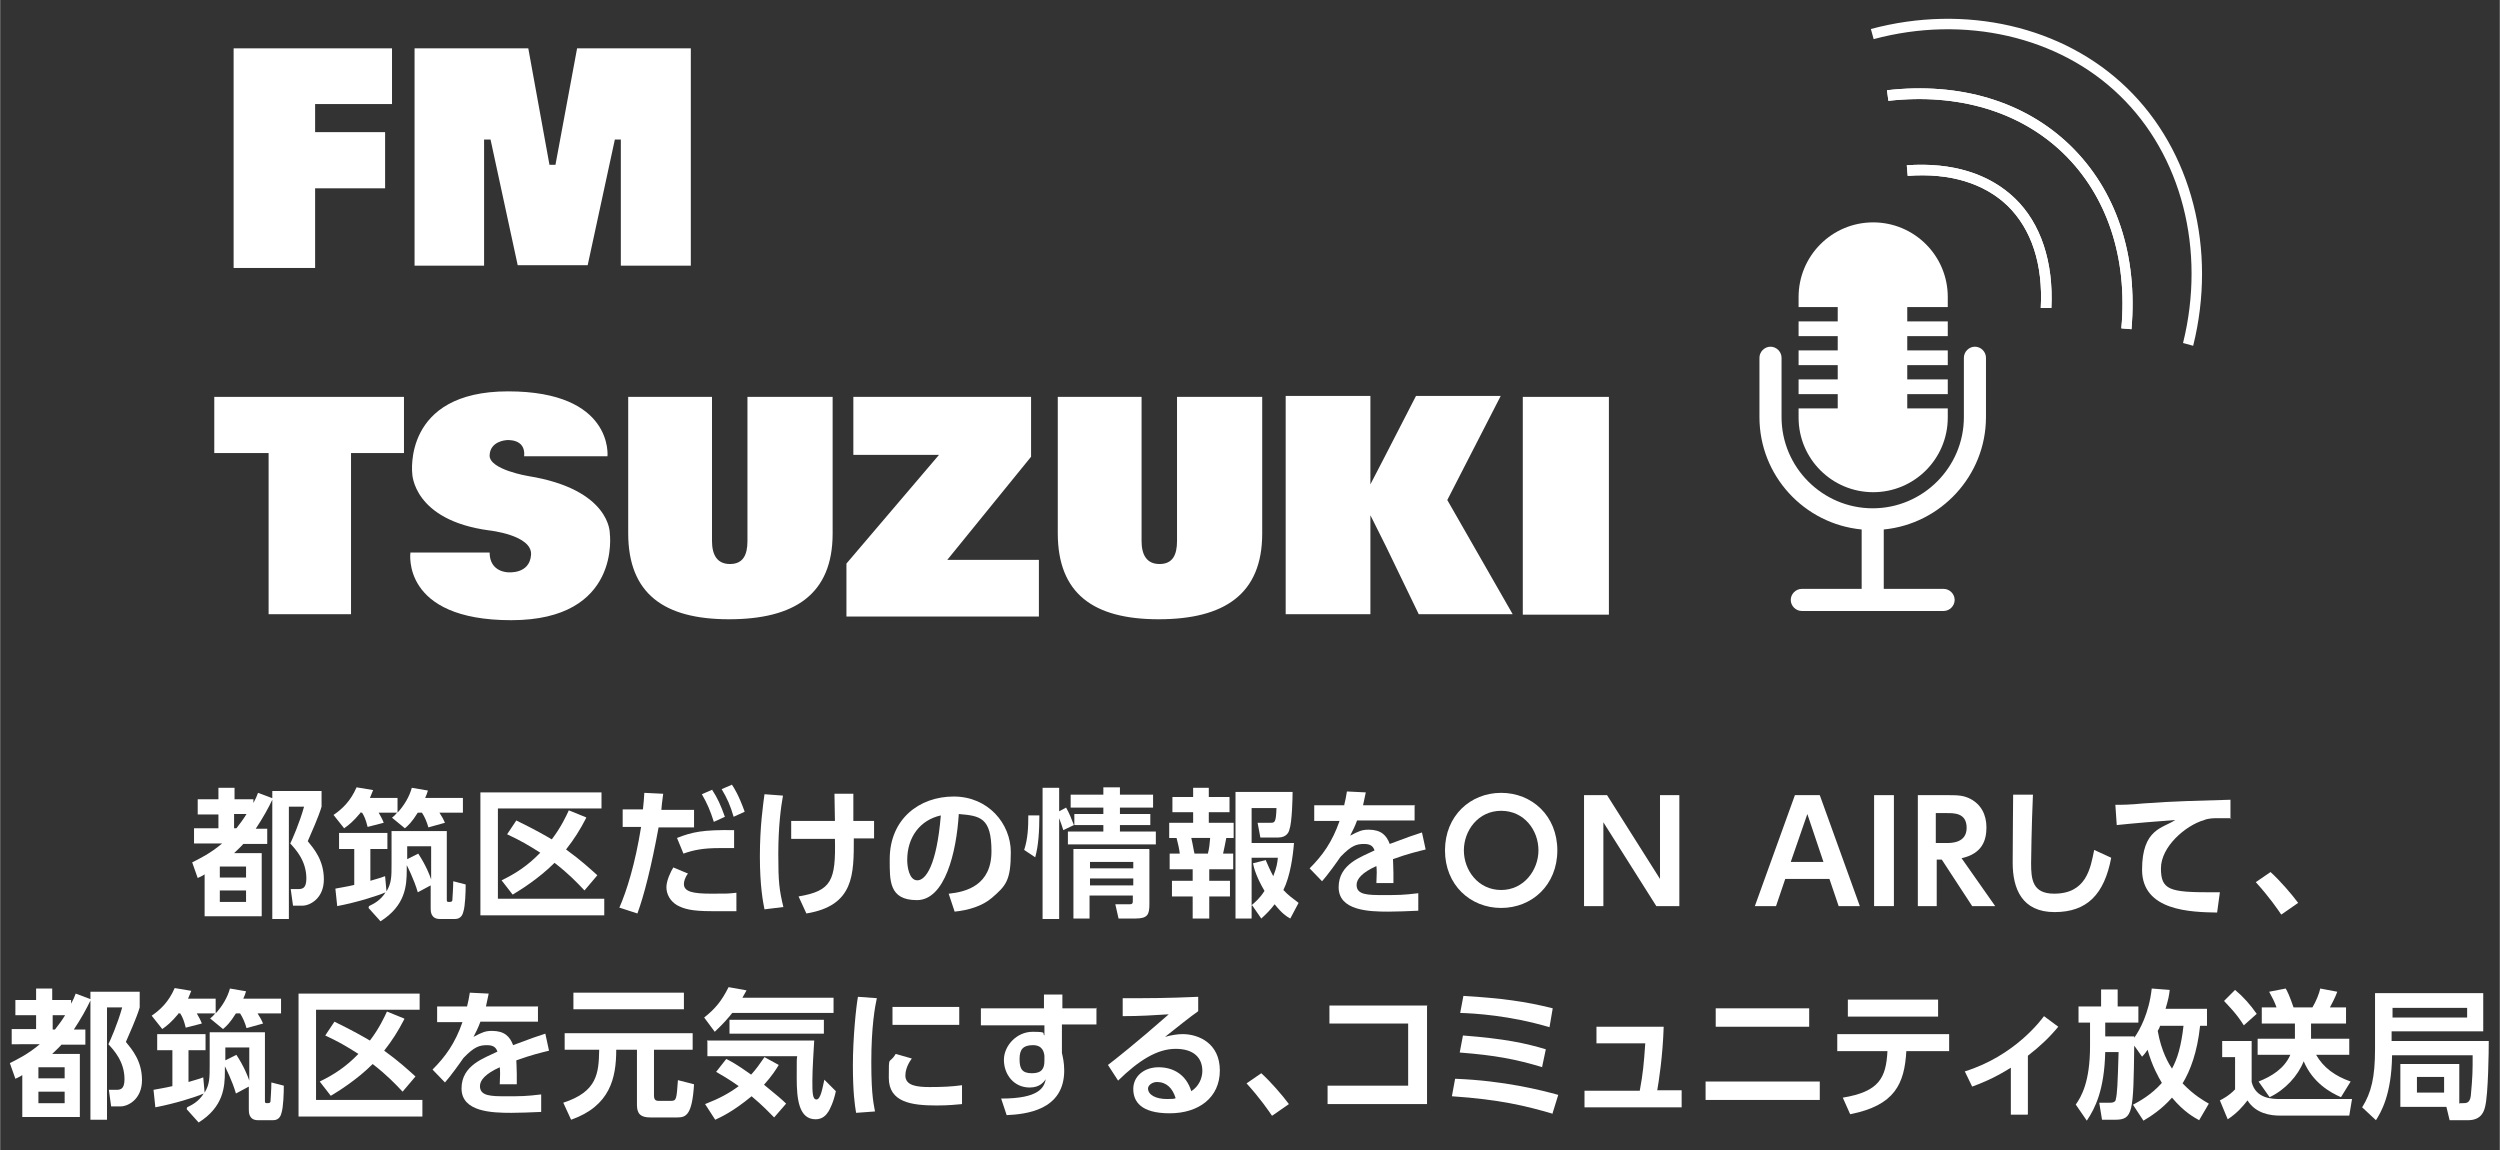 <?xml version="1.0" encoding="UTF-8"?>
<svg xmlns="http://www.w3.org/2000/svg" width="191.5mm" height="88.1mm" version="1.1" viewBox="0 0 542.9 249.8">
  <rect x="0" y="0" width="542.9" height="249.8" fill="#333333" stroke="none"/>
  <defs>
    <style>
      .cls-1 {
        fill: #fff;
      }
    </style>
  </defs>
  <!-- Generator: Adobe Illustrator 28.7.7, SVG Export Plug-In . SVG Version: 1.2.0 Build 194)  -->
  <g>
    <g id="_レイヤー_1" data-name="レイヤー_1">
      <g>
        <path class="cls-1" d="M59.1,173.5v-1.7h10.7v3.4c-.6,2.1-2.3,5.9-3,7.5,1.3,1.6,3.5,4.1,3.5,8.3s-3.1,5.7-4.6,5.7h-2.1l-.5-3.6h1.5c.9,0,1.9,0,1.9-2.3,0-3.9-2.4-6.4-3.5-7.6.4-.8,2-4.4,3-8h-3.3v24.4h-3.6v-25.9c-.8,1.7-2,3.9-3.6,6.3h2.5v3.3h-5.2c-.6.7-1.1,1.1-2,2h6v13.7h-12.4v-9.1c-.3.2-.4.3-1.5.8l-1.2-3.4c1.4-.7,3.9-1.9,6.5-4.1h-6.1v-3.3h5.3v-3h-4.5v-3.3h4.5v-2.5h3.5v2.5h4.1v.8c.5-.9.7-1.4,1-2.2l3.2,1.2ZM53.4,188.2h-5.7v2.4h5.7v-2.4ZM53.4,193.4h-5.7v2.5h5.7v-2.5ZM51.3,179.9c.8-1,1.6-2.1,2.2-3.1h-2.7v3.1h.5Z"/>
        <path class="cls-1" d="M78.2,176.6c-1.6,1.9-2.5,2.6-3.5,3.3l-2.3-2.9c1.9-1.3,3.7-3,5-6l3.6.6c-.3.8-.5,1.2-.7,1.7h6v3.2c1.4-1.5,2.6-3.5,3.1-5.4l3.5.6c-.2.6-.3,1-.6,1.6h8.2v3.2h-5.1c.7,1.1.9,1.5,1.2,2.2l-3.6,1c-.3-1.1-.8-2.3-1.4-3.2h-.9c-1.3,2.1-2.1,2.8-2.8,3.4l-2.8-2.3c.5-.4.7-.6,1.1-1.1h-4c.5.9.8,1.4,1.1,2.2l-3.5.9c-.4-1.6-.7-2.3-1.2-3.1h-.5ZM80.1,196.8c1-.5,2.5-1.2,3.6-3-1.8.8-6.3,2.2-10.5,3l-.4-3.8c1-.2,2.4-.4,4.1-.8v-7.8h-3.3v-3.5h10.5v3.5h-3.7v6.9c1.7-.5,2.4-.7,3.2-1l.3,3.3c1.1-1.8,1.1-3.2,1.1-6v-7.1h12v14.9c0,.3,0,.5.4.5s.7,0,.8-.3c0-.2.2-2.7.2-4.2l2.7.7c0,1.6-.1,4.7-.5,5.9-.1.4-.4,1.6-1.8,1.6h-3.3c-2,0-2-1.7-2-2.3v-5l-2.8,1.5c-.8-2.8-2.3-5.7-2.4-5.9v1.1c0,3.4-.3,7.7-5.7,11.1l-2.6-2.9ZM88.4,186.6l2.4-1.2c1.7,2.6,2.5,4.7,2.8,5.6v-7.2h-5.2v2.9Z"/>
        <path class="cls-1" d="M130.6,172v3.6h-22.5v19.6h23.1v3.6h-26.9v-26.7h26.3ZM127.3,177.6c-1.4,2.7-2.6,4.6-4.4,6.9,3.3,2.4,4.9,3.9,6.8,5.6l-2.8,3.3c-1.6-1.7-3.4-3.6-6.5-6-3.5,3.5-7.6,6-9.1,6.9l-2.4-3.1c3.1-1.5,5.7-3.2,8.4-6-2.5-1.6-4.4-2.7-7.2-4l2-3c4.3,2.1,6.5,3.4,7.7,4.1,2-2.6,3.2-5.2,3.7-6.3l3.7,1.5Z"/>
        <path class="cls-1" d="M134.5,197.1c1.6-3.7,3.4-9.4,4.7-17.5h-4v-3.8h4.4c.2-1.7.2-2.2.3-3.6l4.1.2c-.3,2.2-.3,2.4-.4,3.5h7.1v3.8h-7.7c-1.6,8.7-3.2,14.9-4.6,18.7l-4-1.3ZM149.4,189.7c-.7.9-.9,1.8-.9,2.3,0,1.7,2,2.1,6,2.1s3.3,0,5.4-.2v4c-1.2,0-2.8,0-5.4,0-4.4,0-6-.5-7.5-1.3-1.5-.9-2.3-2.4-2.3-3.9s1-3.5,1.5-4.3l3.1,1.3ZM159.4,184.2c-.8,0-1.9,0-3.3,0-3.3,0-5.5.4-7.7,1.2l-1.4-3.4c3.3-1.3,5.6-1.8,12.4-1.7v3.9ZM154.6,171.5c1.2,1.8,1.9,3.4,2.8,5.9l-2.4,1.1c-.8-2.5-1.4-3.9-2.6-6l2.3-1ZM158.9,170.4c.5.7,1.5,2.3,2.8,5.9l-2.4,1.1c-.7-2.4-1.4-4-2.6-6l2.3-1Z"/>
        <path class="cls-1" d="M170,172.9c-.4,2.2-1,6.5-1,12.6s.2,7.7,1.1,11.5l-4.1.5c-.3-1.5-1-5-1-11.5s.7-11.2,1-13.5l4,.3ZM171.8,182.1v-3.8h9.5c0-.9-.1-5-.1-5.9h4.1c0,1.7,0,4.4,0,5.9h4.5v3.8h-4.4c0,7.8.1,14.6-10.3,16.3l-1.7-3.7c7.2-1.2,8.1-3.5,7.9-12.5h-9.5Z"/>
        <path class="cls-1" d="M206.1,194.1c3.7-.4,9.2-1.8,9.2-9.2s-2.5-7.7-7.1-8.1c-.5,8.3-3,18.7-9.1,18.7s-5.9-4.3-5.9-8.9c0-8.7,6.4-13.6,13.9-13.6s12.4,5.9,12.4,12.1-1.1,7.3-4.1,9.9c-2.1,1.8-5.1,2.7-8.1,3l-1.3-3.9ZM197,186.8c0,1.4.4,4.4,2.2,4.4s4.2-3.2,5.1-14.1c-4.5,1-7.3,4.7-7.3,9.7Z"/>
        <path class="cls-1" d="M222.4,184.6c.8-2.4.9-4.9.9-7.5h2.4c0,3.4-.2,6.6-.9,9.1l-2.4-1.6ZM230.9,180.3c-.3-1-.4-1.2-.9-2.6v21.9h-3.6v-28.5h3.6v5.1l1.5-.8c.7,1.2,1.2,2.5,1.7,3.8l-2.3,1.1ZM239.6,171h3.6v1.6h7.2v2.8h-7.2v1.4h6.6v2.4h-6.6v1.4h7.8v2.8h-19.1v-2.8h7.7v-1.4h-6.3v-2.4h6.3v-1.4h-7.1v-2.8h7.1v-1.6ZM249.6,184.5v11.8c0,2.3-.3,3.2-3.1,3.2h-3.6l-.7-3.1h3.1c.7,0,.7-.3.7-.9v-1h-9.4v5h-3.5v-15.1h16.4ZM236.7,187.2v1.4h9.4v-1.4h-9.4ZM236.7,190.8v1.5h9.4v-1.5h-9.4Z"/>
        <path class="cls-1" d="M258.9,171.1h3.6v2h4.5v3.3h-4.5v2.3h5.4v3.3h-1.6c-.3,1.6-.4,2-.7,3.4h2.2v3.4h-5.2v2.5h4.5v3.4h-4.5v4.8h-3.6v-4.8h-4.5v-3.4h4.5v-2.5h-5v-3.4h2.2c-.1-.9-.4-2.3-.7-3.4h-1.6v-3.3h5.2v-2.3h-4.5v-3.3h4.5v-2ZM258.7,182c.4,1.7.5,2.7.7,3.4h2.9c.3-1.1.4-2.2.5-3.4h-4.1ZM271.8,196.7v2.8h-3.5v-27.5h12.4c0,1.1-.1,6.6-.7,8.2-.1.5-.6,1.7-2.4,1.7h-3.9l-.6-3.2h2.8c.9,0,1.2,0,1.3-3.2h-5.4v7.6h9.2c-.2,2.7-.8,7.2-2.3,10.2,1,1.1,2,1.8,3.3,2.8l-1.8,3.4c-.9-.5-1.8-1.1-3.4-3.1-.9,1.2-1.8,2.1-2.9,3.1l-2-2.9ZM274.9,186.9c.4.9.8,1.9,1.6,3.4.8-2,.9-3,1-4h-5.7v10.3c.8-.7,1.7-1.4,2.8-3.1-1.7-2.9-2.3-4.9-2.5-6l2.8-.7Z"/>
        <path class="cls-1" d="M307.2,174.8v3.4h-12.5c-.5,1.4-.9,2.1-1.5,3.3,1.9-1,2.6-1.3,4-1.3,2.7,0,3.9,1.2,4.6,3.1,3.7-1.4,5.4-2,7-2.5l.8,3.7c-1.6.4-3.8.9-7.1,2.1,0,.6.1,1.6.1,3s0,1.7,0,2.2h-3.7c.1-1.8.1-3,0-3.7-3.1,1.4-4.3,2.8-4.3,4.1,0,2.2,2.5,2.2,5.8,2.2s4.3,0,7.6-.4v3.8c-2.3.1-4.7.2-6.5.2-4.2,0-10.8-.2-10.8-5.3s5-6.6,7.8-8c-.2-.5-.5-1.4-2.2-1.4s-2.8.3-5.2,2.8c-.6.9-2.9,4.1-4,5.3l-2.7-2.8c2.8-2.8,4.9-5.7,6.5-10.3h-5.5v-3.4h6.5c.3-1.2.4-1.8.6-3l4.1.2c-.2,1.1-.4,1.7-.6,2.8h11.4Z"/>
        <path class="cls-1" d="M313.8,184.7c0-7.5,5.5-12.5,12.2-12.5s12.2,5,12.2,12.5-5.5,12.5-12.2,12.5-12.2-5-12.2-12.5ZM334.1,184.7c0-4.4-3.1-8.6-8.1-8.6s-8.1,4.3-8.1,8.6,3.1,8.6,8.1,8.6,8.1-4.4,8.1-8.6Z"/>
        <path class="cls-1" d="M349,172.7l11.5,18.2v-18.2h4.2v24.1h-5l-11.5-18.2v18.2h-4.2v-24.1h5Z"/>
        <path class="cls-1" d="M387.7,190.9l-2,5.9h-4.6l8.7-24.1h5.4l8.7,24.1h-4.6l-2-5.9h-9.6ZM396,187.2l-3.5-10.4-3.6,10.4h7.1Z"/>
        <path class="cls-1" d="M411.3,172.7v24.1h-4.3v-24.1h4.3Z"/>
        <path class="cls-1" d="M423.2,172.7c2.2,0,3.3.1,4.7.8,2.3,1.2,3.5,3.4,3.5,6.2s-.9,5.7-5.4,6.7l7.3,10.4h-5l-6.6-10.1h-1.1v10.1h-4.1v-24.1h6.9ZM420.4,176.6v6.5h2.3c1.1,0,4.4,0,4.4-3.3s-2.8-3.2-4.4-3.2h-2.4Z"/>
        <path class="cls-1" d="M441.5,172.6c-.3,6.7-.4,14.2-.4,14.9,0,3.5.3,6.6,5,6.6,7,0,7.9-5.5,8.7-9.5l3.7,1.7c-1.5,7.9-5.2,11.8-12.3,11.8s-9.1-5.1-9.1-10.7.1-12.7.1-14.8h4.3Z"/>
        <path class="cls-1" d="M484.7,177.7c-1.2,0-2,0-2.7,0-1.2,0-2.3,0-3.3.4-4.1,1.2-9.4,5.8-9.4,10.5s1.9,5.2,10.9,5.2,1.4,0,1.9,0l-.6,4.4c-5.6-.1-16.3-.3-16.3-9.3s4.6-9,7.2-10.8c-3,.2-10,.8-12.7,1.1l-.3-4.4c1.4,0,3,0,6.1-.3,6.8-.5,11.9-.6,18.9-.8v4.1Z"/>
        <path class="cls-1" d="M495.4,198.6c-.6-.9-2.5-3.7-5.5-7l3.2-2.2c2,1.8,4.6,4.8,6,6.7l-3.6,2.5Z"/>
        <path class="cls-1" d="M19.6,217.1v-1.7h10.7v3.4c-.6,2.1-2.3,5.9-3,7.5,1.3,1.6,3.5,4.1,3.5,8.3s-3.1,5.7-4.6,5.7h-2.1l-.5-3.6h1.5c.9,0,1.9,0,1.9-2.3,0-3.9-2.4-6.4-3.5-7.6.4-.8,2-4.4,3-8h-3.3v24.4h-3.6v-25.9c-.8,1.7-2,3.9-3.6,6.3h2.5v3.3h-5.2c-.6.7-1.1,1.1-2,2h6v13.7H4.8v-9.1c-.3.2-.4.3-1.5.8l-1.2-3.4c1.4-.7,3.9-1.9,6.5-4.1H2.5v-3.3h5.3v-3H3.3v-3.3h4.5v-2.5h3.5v2.5h4.1v.8c.5-.9.7-1.4,1-2.2l3.2,1.2ZM14,231.8h-5.7v2.4h5.7v-2.4ZM14,237.1h-5.7v2.5h5.7v-2.5ZM11.9,223.6c.8-1,1.6-2.1,2.2-3.1h-2.7v3.1h.5Z"/>
        <path class="cls-1" d="M38.7,220.2c-1.6,1.9-2.5,2.6-3.5,3.3l-2.3-2.9c1.9-1.3,3.7-3,5-6l3.6.6c-.3.8-.5,1.2-.7,1.7h6v3.2c1.4-1.5,2.6-3.5,3.1-5.4l3.5.6c-.2.6-.3,1-.6,1.6h8.2v3.2h-5.1c.7,1.1.9,1.5,1.2,2.2l-3.6,1c-.3-1.1-.8-2.3-1.4-3.2h-.9c-1.3,2.1-2.1,2.8-2.8,3.4l-2.8-2.3c.5-.4.7-.6,1.1-1.1h-4c.5.9.8,1.4,1.1,2.2l-3.5.9c-.4-1.6-.7-2.3-1.2-3.1h-.5ZM40.6,240.5c1-.5,2.5-1.2,3.6-3-1.8.8-6.3,2.2-10.5,3l-.4-3.8c1-.2,2.4-.4,4.1-.8v-7.8h-3.3v-3.5h10.5v3.5h-3.7v6.9c1.7-.5,2.4-.7,3.2-1l.3,3.3c1.1-1.8,1.1-3.2,1.1-6v-7.1h12v14.9c0,.3,0,.5.4.5s.7,0,.8-.3c0-.2.2-2.7.2-4.2l2.7.7c0,1.6-.1,4.7-.5,5.9-.1.4-.4,1.6-1.8,1.6h-3.3c-2,0-2-1.7-2-2.3v-5l-2.8,1.5c-.8-2.8-2.3-5.7-2.4-5.9v1.1c0,3.4-.3,7.7-5.7,11.1l-2.6-2.9ZM48.9,230.3l2.4-1.2c1.7,2.6,2.5,4.7,2.8,5.6v-7.2h-5.2v2.9Z"/>
        <path class="cls-1" d="M91.1,215.7v3.6h-22.5v19.6h23.1v3.6h-26.9v-26.7h26.3ZM87.8,221.3c-1.4,2.7-2.6,4.6-4.4,6.9,3.3,2.4,4.9,3.9,6.8,5.6l-2.8,3.3c-1.6-1.7-3.4-3.6-6.5-6-3.5,3.5-7.6,6-9.1,6.9l-2.4-3.1c3.1-1.5,5.7-3.2,8.4-6-2.5-1.6-4.4-2.7-7.2-4l2-3c4.3,2.1,6.5,3.4,7.7,4.1,2-2.6,3.2-5.2,3.7-6.3l3.7,1.5Z"/>
        <path class="cls-1" d="M116.8,218.5v3.4h-12.5c-.5,1.4-.9,2.1-1.5,3.3,1.9-1,2.6-1.3,4-1.3,2.7,0,3.9,1.2,4.6,3.1,3.7-1.4,5.4-2,7-2.5l.8,3.7c-1.6.4-3.8.9-7.1,2.1,0,.6.1,1.6.1,3s0,1.7,0,2.2h-3.7c.1-1.8.1-3,0-3.7-3.1,1.4-4.3,2.8-4.3,4.1,0,2.2,2.5,2.2,5.7,2.2s4.3,0,7.6-.4v3.8c-2.3.1-4.7.2-6.5.2-4.2,0-10.8-.2-10.8-5.3s5-6.6,7.8-8c-.2-.5-.5-1.4-2.2-1.4s-2.8.3-5.2,2.8c-.6.9-2.9,4.1-4,5.3l-2.7-2.8c2.8-2.8,4.9-5.7,6.5-10.3h-5.5v-3.4h6.5c.3-1.2.4-1.8.6-3l4.1.2c-.2,1.1-.4,1.7-.6,2.8h11.4Z"/>
        <path class="cls-1" d="M122.6,224.4h27.8v3.6h-8.4v9.9c0,.9.3,1.2,1,1.2h2.7c1.2,0,1.2-.4,1.5-4.5l3.5.9c-.4,6.6-1.7,7.2-3.6,7.2h-5.9c-2,0-2.9-.7-2.9-2.7v-12h-4.5c0,6.1-1.3,12.2-9.8,15.2l-1.7-3.7c7.4-2.4,7.7-6.4,7.8-11.5h-7.5v-3.6ZM124.5,215.6h24v3.6h-24v-3.6Z"/>
        <path class="cls-1" d="M159,220c-.8,1-1.7,2.1-3.8,4.1l-2.3-3.1c2.4-1.9,3.8-3.6,5.3-6.6l3.9.7c-.4.8-.6,1-.9,1.6h19.8v3.3h-22ZM168,242.6c-.8-.8-2.4-2.5-4.8-4.5-4,3.3-6.6,4.5-7.9,5.1l-2.2-3.4c3.1-1.2,5.3-2.4,7.3-3.9-2.1-1.5-3.7-2.4-4.9-3.1l2.2-2.8c.8.4,2.2,1.1,5.4,3.4,1.1-1.2,1.8-2.2,2.9-3.8l3.1,1.7c-.6,1-1.5,2.4-3.2,4.3,2.6,2.1,4,3.3,4.8,4.1l-2.6,3ZM153.5,226h23.3c-.1,1.8-.4,6.2-.4,8.7s0,4.1.9,4.1,1.3-2.5,1.7-4.3l2.5,2.5c-.5,2.4-1.3,3.9-1.6,4.4-.5.8-1.3,1.7-2.8,1.7-3.6,0-4.1-4.3-4.1-8.9s0-4,.1-4.8h-19.5v-3.2ZM178.9,221.5v3h-20.5v-3h20.5Z"/>
        <path class="cls-1" d="M190.4,216.8c-.4,1.8-1.2,6.2-1.2,13.9s.6,9.3.8,10.7l-4.1.3c-.3-1.7-.7-4.6-.7-10.4s.7-12.7,1.1-14.8l4.2.3ZM198,229.9c-1.2,1.6-1.4,3-1.4,3.7,0,2.2,2.5,2.5,5.3,2.5s4.8-.1,7-.4v4.1c-1.1.1-2.9.3-5.5.3-5.5,0-10.4-.7-10.4-6s0-2.7,1.5-5.2l3.5,1ZM208.3,218.7v3.9h-14.5v-3.9h14.5Z"/>
        <path class="cls-1" d="M238.1,218.8v3.7h-7.5v6.2c.2.9.5,2.1.5,3.8,0,8.7-8.4,9.5-12.5,9.7l-1.2-3.6c8.3,0,9.3-2.4,9.7-4.2-.4.5-1.2,1.8-3.5,1.8-3.5,0-5.6-2.9-5.6-6s2.8-6.1,6.2-6.1,2,.3,2.6.8v-2.2h-13.8v-3.7h13.7v-3c0,0,4,0,4,0v3h7.5ZM226.8,229.3c-.1-.8-.4-2.3-2.5-2.3s-2.9.9-2.9,3,.5,3.1,2.7,3.1,2.7-1.1,2.7-2.7v-1.1Z"/>
        <path class="cls-1" d="M260.1,219.7c-1.6,1.1-4.7,3.6-7.1,5.5,1.4-.4,2.8-.6,3.8-.6,3.5,0,8.1,2,8.1,7.9s-4.6,9.3-10.9,9.3-7.9-2.6-7.9-5.3,2.3-4.7,5.5-4.7,6,1.6,7.1,5.2c1.7-1.1,2.4-2.9,2.4-4.4,0-2.8-1.8-4.8-5.8-4.8s-8,2.5-12.5,6.9l-2.2-3.4c1.2-.9,6.4-5,13.2-11-3.2.2-6.2.4-10,.4v-3.9c6.5,0,9.4,0,16.4-.3v3.1ZM251.3,235c-1.2,0-2,.8-2,1.4,0,1.4,1.7,2.3,4.1,2.3s1.6-.2,1.9-.2c-.7-2.2-2-3.5-4.1-3.5Z"/>
        <path class="cls-1" d="M276.2,242.3c-.6-.9-2.5-3.7-5.5-7l3.2-2.2c2,1.8,4.6,4.8,6,6.7l-3.6,2.5Z"/>
        <path class="cls-1" d="M309.9,218.5v21.3h-21.6v-4h17.5v-13.5h-17.1v-3.9h21.3Z"/>
        <path class="cls-1" d="M337.2,241.9c-5.8-1.7-11.5-3.1-21.9-3.8l.7-3.8c10.6.4,18.8,2.5,22.4,3.5l-1.3,4.2ZM335,231.8c-6-1.8-10.4-2.6-18-3.2l.7-3.7c9.1.7,13.7,1.7,18,3l-.8,3.8ZM336.5,223.1c-8.8-2.6-16.4-3-19.4-3.1l.7-3.7c8.2.5,13.5,1.2,19.4,2.7l-.7,4.1Z"/>
        <path class="cls-1" d="M365.2,236.9v3.6h-21.1v-3.6h12c.7-3.7.9-5.9,1.2-10.3h-10.6v-3.6h14.6c-.2,6.5-1.1,12.1-1.4,13.8h5.3Z"/>
        <path class="cls-1" d="M395.2,234.9v4h-24.8v-4h24.8ZM392.9,219v4h-20.3v-4h20.3Z"/>
        <path class="cls-1" d="M400.2,238.4c7.9-1.3,9.4-4.3,9.7-10.1h-10.9v-3.7h24.3v3.7h-9.3c-.4,7.1-2.5,11.8-12.2,13.7l-1.6-3.6ZM420.9,217.1v3.7h-19.6v-3.7h19.6Z"/>
        <path class="cls-1" d="M440.3,242.1h-3.6v-10.2c-4,2.5-6.8,3.5-8.4,4.1l-1.6-3.3c10.9-3.4,16.6-11.2,17.2-12l3.1,2.3c-1.9,2.3-3.9,4.2-6.6,6.3v12.7Z"/>
        <path class="cls-1" d="M463.3,239.9c1.3-.7,3.9-2.1,6.2-4.7-.7-1.2-2.1-3.6-3.1-7.2-.5.7-.6.9-1.2,1.5l-1.7-2.4c-.2,14.5-.2,16.1-4.2,16.1h-2.8l-.6-3.7h2.4c.9,0,1.2-.4,1.2-.8.3-1.1.4-3.2.6-10.2h-2.9c-.2,8.3-2.2,12.2-4,14.9l-2.4-3.5c1.2-1.7,3.1-4.9,3.1-12.7v-5.1h-2.5v-3.5h4.9v-3.7h3.6v3.7h4.5v3.5h-7.2v3h6.3v.3c1.2-1.7,3.2-5.3,3.8-10.7l3.9.3c-.1,1.1-.3,2.1-.9,4.1h9v3.7h-1.5c-.6,5.7-2.1,9.7-3.8,12.5,2.5,2.6,4.5,3.7,5.7,4.4l-2.1,3.6c-1.1-.6-3.3-1.8-5.9-4.9-2.3,2.6-4.7,4.1-6.2,5l-2.3-3.5ZM469.1,222.8c0,.2-.4,1-.5,1.1.8,4.6,2.5,7.3,3.1,8.2,1.2-2.2,2-4.9,2.5-9.3h-5.1Z"/>
        <path class="cls-1" d="M482.6,226.1h6.4v8.9c.9,3.7,4.6,3.7,6.3,3.7h15.5l-.6,3.6h-15.1c-1.9,0-5.2-.4-7-3.3-1,1.3-2.3,2.8-4.3,4.1l-1.7-4.1c.4-.2,2-1,3.3-2.4v-7h-2.8v-3.6ZM485.4,215c1.8,1.5,3.3,3.2,4.7,5.2l-2.8,2.5c-1.7-2.7-3.3-4.2-4.3-5.3l2.5-2.5ZM498.4,225.6v-3.3h-7.2v-3.5h3.2c-.4-1.2-1-2.3-1.6-3.4l3.6-.7c.4.7.8,1.5,1.7,4.1h4.1c.8-1.3,1.5-3.1,1.7-4.1l3.7.7c-.5,1.4-1.3,2.8-1.6,3.4h3.5v3.5h-7.6v3.3h8.3v3.5h-7.2c1.6,2.8,4.1,4.6,7.5,5.8l-2.1,3.4c-2.3-1-6.1-3.1-8.1-7.8-1.2,3.1-4,6.2-7.4,7.8l-2.4-3.4c2.8-1.1,5.6-2.8,6.9-5.8h-7.1v-3.5h8Z"/>
        <path class="cls-1" d="M534.3,239.6h.6c.7,0,1.5,0,1.7-1.6.4-4.3.4-5.4.4-8.8h-17.5c-.1,8.7-2.5,12.5-3.5,14.1l-3-2.8c2-3.2,2.8-6.5,2.8-12.7v-12.1h23.5v8.3h-19.9v2.1h21.1c0,2.1-.1,11.6-.8,14.3-.2.8-.7,2.9-3.7,2.9h-4l-.7-2.9h-10v-9.3h12.8v8.6ZM519.6,218.9v2.1h16.2v-2.1h-16.2ZM524.9,233.9v3.4h5.9v-3.4h-5.9Z"/>
      </g>
      <g>
        <g>
          <path class="cls-1" d="M50.8,10.5h34.3v12.1h-16.7v6.1h15.2v12.2h-15.2v17.3h-17.7V10.5Z"/>
          <path class="cls-1" d="M58.2,98.4h-11.7v-12.2h41.2v12.2h-11.5v35h-17.9v-35Z"/>
          <path class="cls-1" d="M154.6,86.2v31.3c0,3,1.1,5,3.9,5s3.8-1.9,3.8-5v-31.3h18.5v29.7c0,13.2-8.3,18.6-22.5,18.6s-21.9-5.6-21.9-18.7v-29.6h18.3Z"/>
          <path class="cls-1" d="M247.9,86.2v31.3c0,3,1.1,5,3.9,5s3.8-1.9,3.8-5v-31.3h18.5v29.7c0,13.2-8.3,18.6-22.5,18.6s-21.9-5.6-21.9-18.7v-29.6h18.3Z"/>
          <path class="cls-1" d="M183.8,122.4l20.1-23.6h-18.6v-12.6h38.6v13l-18.2,22.4h19.9v12.3h-41.8v-11.5Z"/>
          <path class="cls-1" d="M349.4,86.2v47.3h-18.7v-47.3h18.7Z"/>
          <polygon class="cls-1" points="125.3 10.5 120.6 35.8 119.3 35.8 114.7 10.5 90 10.5 90 57.7 105.1 57.7 105.1 30.3 106.5 30.3 112.4 57.6 114 57.6 126 57.6 127.6 57.6 133.5 30.3 134.8 30.3 134.8 57.7 150 57.7 150 10.5 125.3 10.5"/>
          <path class="cls-1" d="M113.9,99.1h18s1.4-14.1-21.6-14.1-20.8,17.9-20.8,17.9c0,0,.2,10.1,16.7,12.3,0,0,9.4,1,9.1,5.3s-5,3.8-5,3.8c0,0-4,0-4-4.3h-17.2s-2.1,14.7,21.9,14.7,21.4-18.9,21.4-18.9c0,0,.2-9.5-17.7-12.4,0,0-8.5-1.4-8.4-4.5s3.6-3.3,3.6-3.3c0,0,4.3-.5,3.9,3.5Z"/>
          <polygon class="cls-1" points="314.3 108.6 325.9 86 307.5 86 300.4 99.8 297.6 105.2 297.6 99.8 297.6 86 279.2 86 279.2 133.4 297.6 133.4 297.6 118.5 297.6 111.9 300.9 118.5 308.1 133.4 328.5 133.4 314.3 108.6"/>
        </g>
        <g>
          <path class="cls-1" d="M406.8,106.9h0c9,0,16.2-7.3,16.2-16.2v-2h-8.8v-3.1h8.8v-3.2h-8.8v-3.1h8.8v-3.2h-8.8v-3.1h8.8v-3.2h-8.8v-3.1h8.8v-2.2c0-9-7.3-16.2-16.2-16.2h0c-9,0-16.2,7.3-16.2,16.2v2.2h8.5v3.1h-8.5v3.2h8.5v3.1h-8.5v3.2h8.5v3.1h-8.5v3.2h8.5v3.1h-8.5v2c0,9,7.3,16.2,16.2,16.2Z"/>
          <path class="cls-1" d="M431.3,90.6v-12.9c0-1.3-1.1-2.4-2.4-2.4s-2.4,1.1-2.4,2.4v12.9c0,10.9-8.9,19.8-19.8,19.8s-19.8-8.9-19.8-19.8v-12.9c0-1.3-1.1-2.4-2.4-2.4s-2.4,1.1-2.4,2.4v12.9c0,12.7,9.7,23.2,22.2,24.4v12.9h-13c-1.3,0-2.4,1.1-2.4,2.4s1.1,2.4,2.4,2.4h14.8c.2,0,.4,0,.6,0s.4,0,.6,0h14.8c1.3,0,2.4-1.1,2.4-2.4s-1.1-2.4-2.4-2.4h-13v-12.9c12.4-1.2,22.2-11.7,22.2-24.4Z"/>
        </g>
        <g>
          <path class="cls-1" d="M460.7,71.3c1.4-15.3-3.1-28.8-12.6-38-9.4-9.1-22.9-13.1-38-11.4l-.3-2.3c15.8-1.8,29.9,2.4,39.8,12,10,9.7,14.7,23.8,13.3,39.9l-2.3-.2Z"/>
          <path class="cls-1" d="M474.1,74.5c5-20.2-.3-40.8-13.8-53.8-13.2-12.8-33.7-17.5-53.4-12.2l-.6-2.2c20.5-5.5,41.8-.6,55.6,12.8,14.1,13.6,19.6,35.1,14.4,56l-2.2-.6Z"/>
          <path class="cls-1" d="M443.2,66.8c.5-9.4-2-17-7.2-22.1-5.1-4.9-12.6-7.2-21.7-6.5l-.2-2.3c9.8-.7,17.9,1.8,23.5,7.2s8.4,13.8,7.9,23.8h-2.3Z"/>
          <path class="cls-1" d="M460.7,71.3c1.4-15.3-3.1-28.8-12.6-38-9.4-9.1-22.9-13.1-38-11.4l-.3-2.3c15.8-1.8,29.9,2.4,39.8,12,10,9.7,14.7,23.8,13.3,39.9l-2.3-.2Z"/>
          <path class="cls-1" d="M443.2,66.8c.5-9.4-2-17-7.2-22.1-5.1-4.9-12.6-7.2-21.7-6.5l-.2-2.3c9.8-.7,17.9,1.8,23.5,7.2s8.4,13.8,7.9,23.8h-2.3Z"/>
        </g>
      </g>
    </g>
  </g>
</svg>